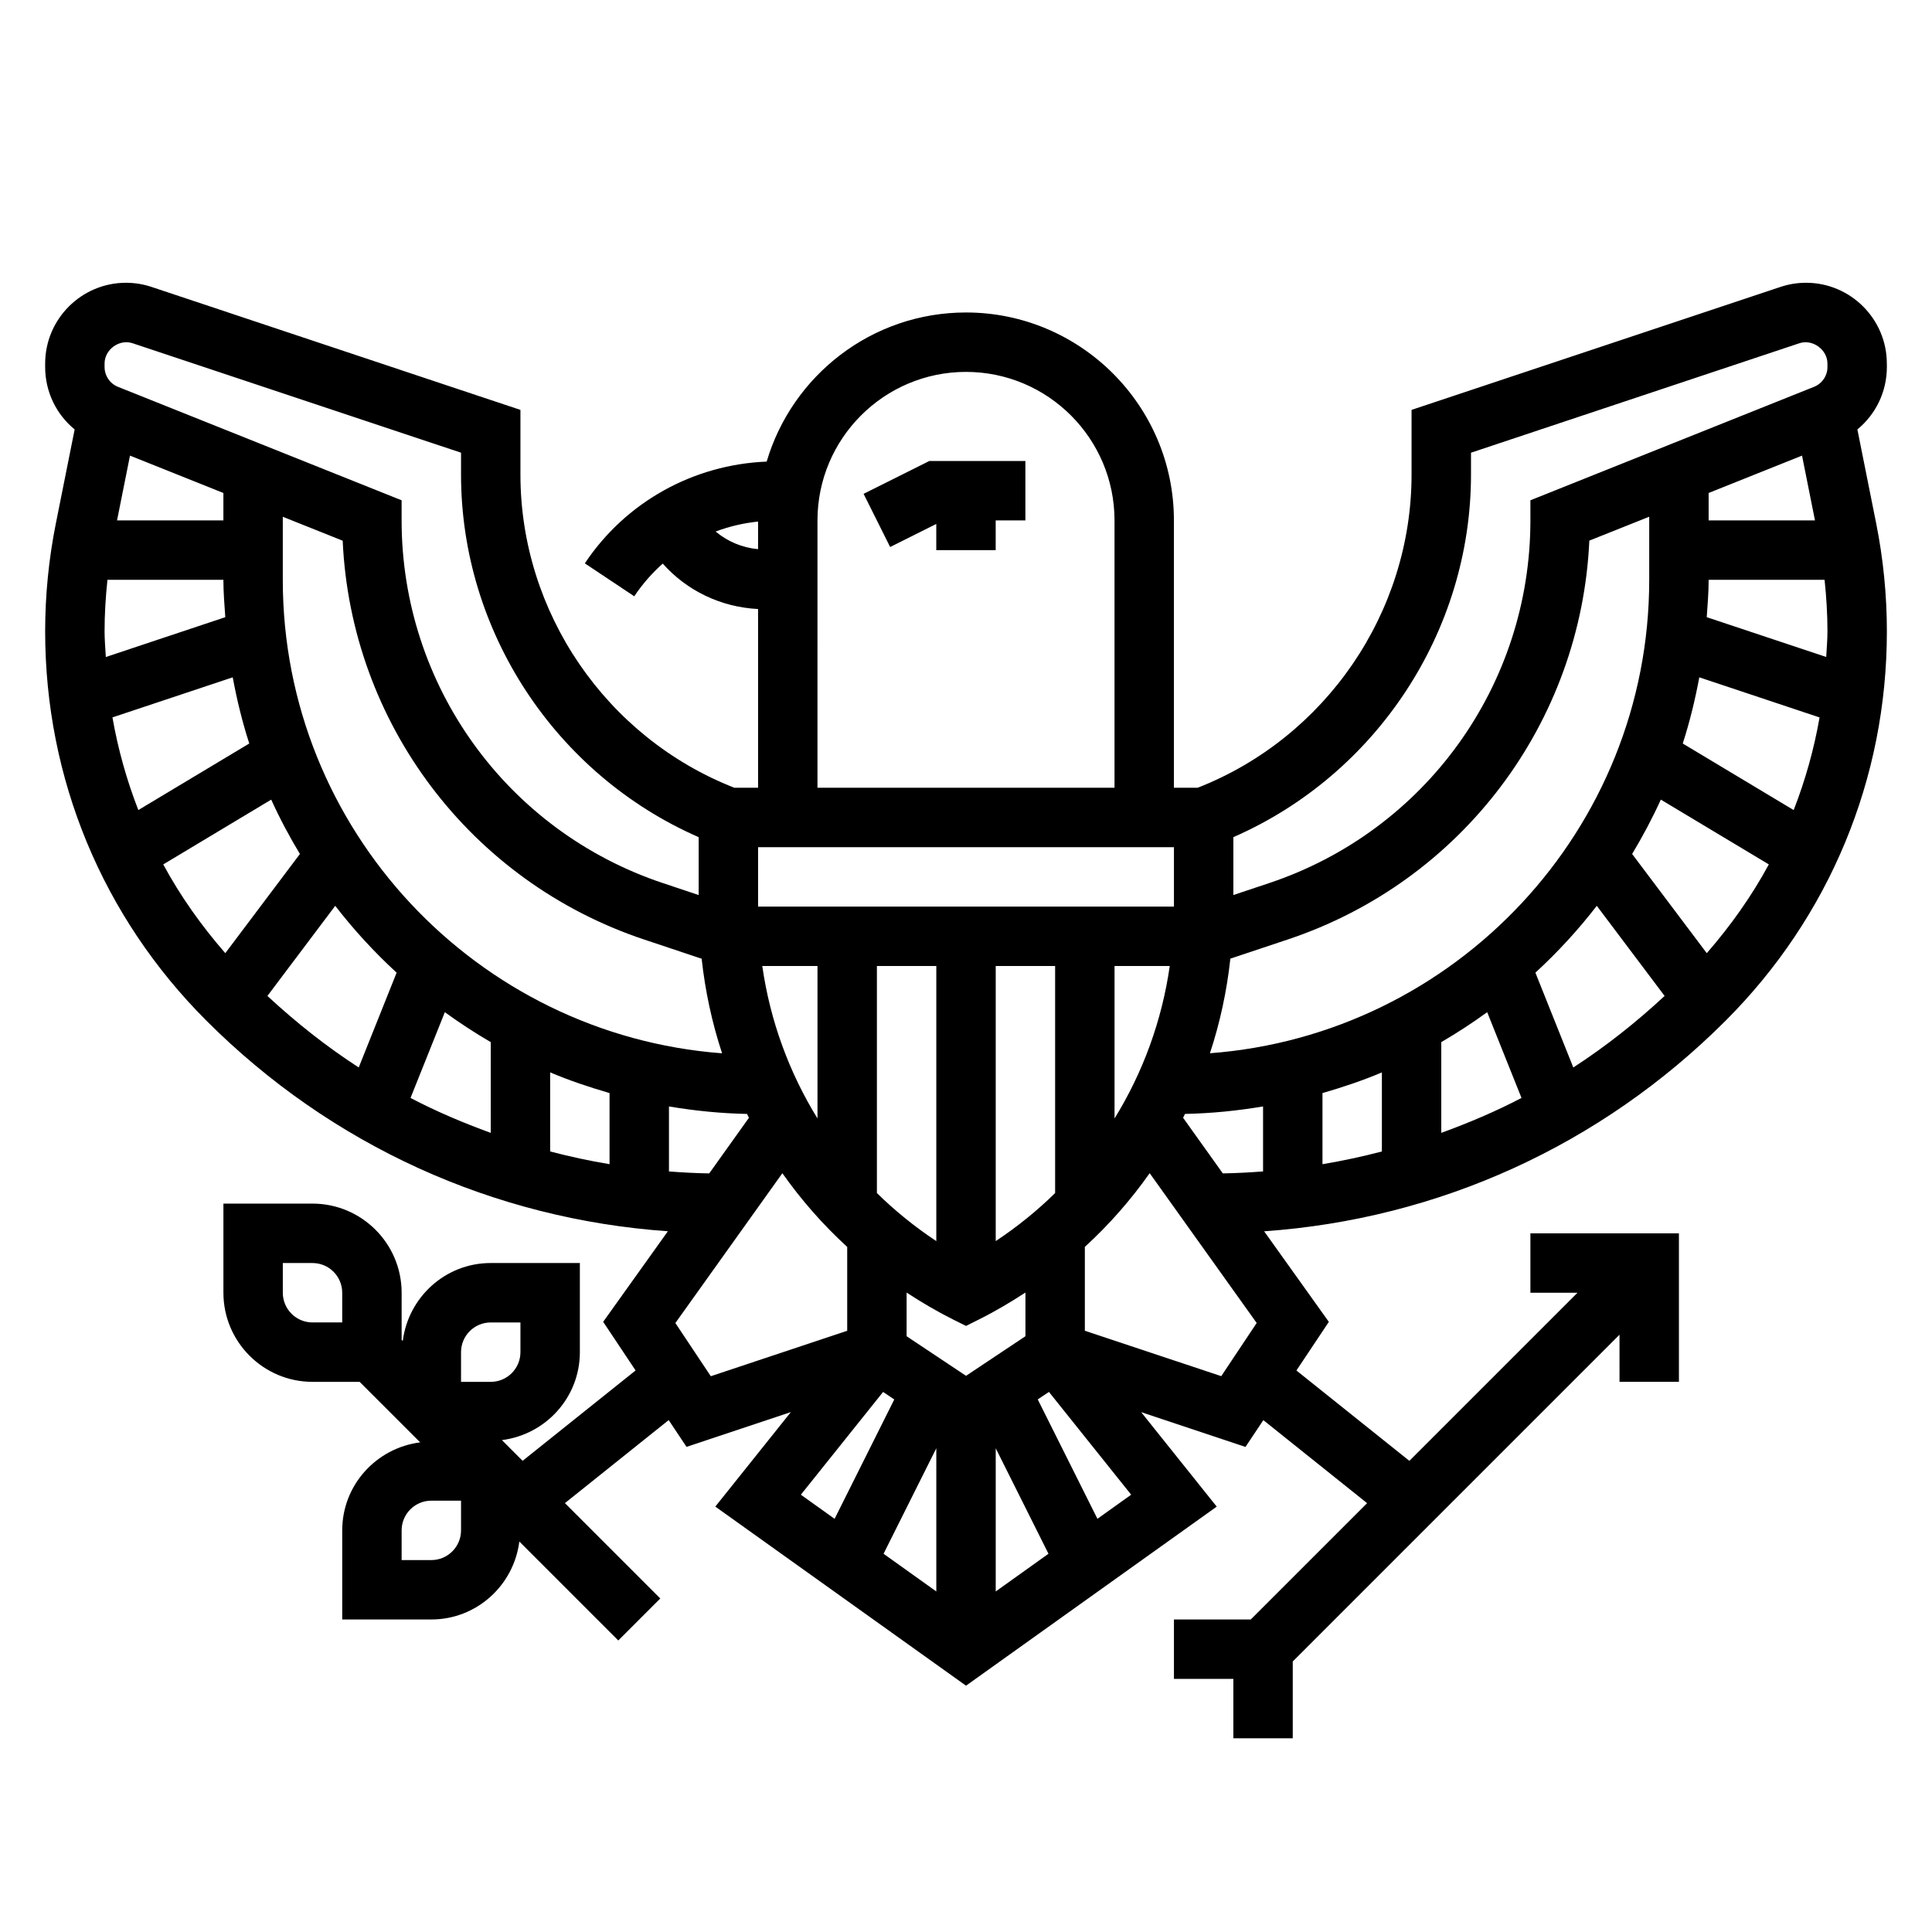 <?xml version="1.0" encoding="UTF-8"?>
<!-- Uploaded to: SVG Repo, www.svgrepo.com, Generator: SVG Repo Mixer Tools -->
<svg fill="#000000" width="800px" height="800px" version="1.1" viewBox="144 144 512 512" xmlns="http://www.w3.org/2000/svg">
 <g>
  <path d="m644.03 240.36c0-11.809-9.613-21.422-21.418-21.422-2.312 0-4.598 0.371-6.769 1.102l-97.766 32.582v17.137c0 36.535-22.734 69.707-56.688 83.004h-6.289v-70.848c0-30.387-24.727-55.105-55.105-55.105-24.961 0-46.074 16.703-52.82 39.516-19.453 0.797-37.336 10.684-48.191 26.969l13.098 8.73c2.164-3.242 4.715-6.141 7.551-8.668 6.383 7.195 15.406 11.539 25.262 12.043v47.363h-6.289c-33.953-13.297-56.688-46.469-56.688-83v-17.137l-97.754-32.586c-2.18-0.73-4.465-1.102-6.777-1.102-11.809 0-21.422 9.613-21.422 21.422v0.898c0 6.559 2.945 12.555 7.816 16.547l-4.981 24.906c-1.883 9.406-2.836 19.031-2.836 28.613 0 38.973 15.176 75.617 42.738 103.17 33.07 33.07 76.082 52.562 122.29 55.805l-17.145 24 8.59 12.887-29.938 23.945-0.578-0.574-4.914-4.914c11.613-1.469 20.66-11.301 20.66-23.312v-23.617h-23.617c-12.012 0-21.844 9.047-23.316 20.656l-0.301-0.301v-12.484c0-13.02-10.598-23.617-23.617-23.617l-23.613 0.004v23.617c0 13.02 10.598 23.617 23.617 23.617h12.484l11.129 11.125 4.914 4.914c-11.613 1.473-20.656 11.305-20.656 23.316v23.617h23.617c12.012 0 21.844-9.047 23.316-20.656l26.223 26.223 11.133-11.133-25.27-25.27 27.496-22.004 4.731 7.102 27.648-9.219-20.023 25.043 66.441 47.461 66.441-47.453-20.027-25.039 27.648 9.219 4.731-7.102 27.496 22.004-30.828 30.824h-20.359v15.742h15.742v15.742h15.742v-20.355l86.594-86.594 0.004 12.488h15.742v-39.359h-39.359v15.742h12.484l-44.555 44.555-29.938-23.945 8.59-12.887-17.145-24c46.199-3.242 89.215-22.734 122.29-55.805 27.566-27.562 42.742-64.199 42.742-103.18 0-9.582-0.953-19.207-2.832-28.613l-4.984-24.906c4.871-3.992 7.816-9.992 7.816-16.551zm-409.34 254.1h-7.871c-4.344 0-7.871-3.527-7.871-7.871v-7.871h7.871c4.344 0 7.871 3.527 7.871 7.871zm31.488 55.105c0 4.344-3.527 7.871-7.871 7.871h-7.871v-7.871c0-4.344 3.527-7.871 7.871-7.871h7.871zm0-39.359v-7.871c0-4.344 3.527-7.871 7.871-7.871h7.871v7.871c0 4.344-3.527 7.871-7.871 7.871zm94.461-228.29c0-21.703 17.656-39.359 39.359-39.359s39.359 17.656 39.359 39.359v70.848h-78.719zm-26.984 2.945c3.582-1.355 7.359-2.234 11.242-2.644v7.32c-4.227-0.395-8.086-2.031-11.242-4.676zm11.242 83.648h110.21v15.742h-110.21zm109.1 31.488c-2.086 14.531-7.117 28.23-14.633 40.406v-40.406zm-30.379 0v60.172c-4.777 4.699-10.051 8.957-15.742 12.738v-72.91zm-31.488 0v72.91c-5.691-3.777-10.965-8.039-15.742-12.738v-60.172zm-31.488 0v40.406c-7.512-12.18-12.547-25.875-14.633-40.406zm-188.93-159.64c-0.008-3.731 3.906-6.59 7.461-5.383l87.004 28.996v5.785c0 41.637 25.113 79.539 62.977 96.102v15.336l-9.414-3.141c-41.457-13.816-69.309-52.449-69.309-96.141v-5.328l-75.152-30.062c-2.168-0.867-3.566-2.938-3.566-5.269zm31.488 34.289v7.266h-28.184l3.434-17.168zm-31.488 36.676c0-4.559 0.281-9.125 0.762-13.664h30.727c0 3.344 0.277 6.621 0.504 9.902l-31.66 10.555c-0.121-2.266-0.332-4.512-0.332-6.793zm2.086 22.797 31.875-10.621c1.109 5.984 2.543 11.848 4.383 17.539l-29.395 17.633c-3.086-7.91-5.383-16.113-6.863-24.551zm13.461 38.961 28.613-17.172c2.25 4.969 4.809 9.762 7.606 14.406l-19.773 26.285c-6.363-7.305-11.918-15.145-16.445-23.52zm51.805 53.812c-8.543-5.535-16.594-11.91-24.199-18.957l17.973-23.883c4.922 6.367 10.359 12.281 16.27 17.719zm34.984 17.332c-7.266-2.652-14.398-5.652-21.254-9.258l9.094-22.727c3.914 2.844 7.965 5.496 12.164 7.934zm31.488 8.297c-5.32-0.883-10.562-2.016-15.742-3.371v-20.957c5.094 2.156 10.375 3.922 15.742 5.481zm-86.594-154.86v-16.711l15.871 6.344c2.188 48.254 33.762 90.316 79.941 105.71l15.191 5.07c0.938 8.621 2.762 17.012 5.414 25.066-64.996-4.91-116.42-59.242-116.42-125.48zm102.34 139.56c6.754 1.141 13.656 1.844 20.695 1.984 0.164 0.34 0.324 0.684 0.496 1.023l-10.523 14.738c-3.574-0.055-7.125-0.25-10.668-0.52zm11.086 71.492-9.391-14.098 28.355-39.699c4.992 7.07 10.73 13.625 17.184 19.531v22.223zm23.867 31.402 21.789-27.23 2.969 1.984-15.816 31.637zm35.895 25.637-13.98-9.988 13.98-27.961zm-7.871-67.633v-11.57c3.922 2.551 7.965 4.953 12.227 7.086l3.519 1.75 3.519-1.762c4.258-2.125 8.305-4.535 12.227-7.086v11.578l-15.742 10.492zm23.617 67.633v-37.949l13.98 27.961zm26.953-19.254-15.816-31.637 2.969-1.984 21.789 27.238zm32.812-37.801-36.148-12.035v-22.223c6.453-5.894 12.195-12.461 17.184-19.531l28.355 39.699zm11.082-54.254c-3.543 0.27-7.094 0.465-10.668 0.52l-10.523-14.738c0.172-0.34 0.324-0.684 0.496-1.023 7.047-0.141 13.941-0.844 20.695-1.984zm31.488-5.289c-5.18 1.355-10.422 2.488-15.742 3.371v-18.844c5.367-1.559 10.652-3.32 15.742-5.481zm15.742-4.93v-24.051c4.203-2.441 8.25-5.094 12.164-7.934l9.094 22.727c-6.859 3.598-13.992 6.598-21.258 9.258zm-61.312-21.098c2.66-8.062 4.481-16.445 5.414-25.074l15.191-5.07c46.176-15.391 77.754-57.449 79.941-105.71l15.871-6.332v16.715c0 66.234-51.418 120.57-116.42 125.47zm96.297 3.766-10.043-25.121c5.91-5.441 11.352-11.352 16.27-17.719l17.973 23.883c-7.598 7.047-15.648 13.422-24.199 18.957zm35.371-30.293-19.781-26.285c2.793-4.644 5.344-9.438 7.606-14.406l28.621 17.168c-4.527 8.371-10.086 16.219-16.445 23.523zm23.031-37.918-29.395-17.641c1.836-5.699 3.273-11.555 4.383-17.539l31.875 10.629c-1.477 8.434-3.777 16.637-6.863 24.551zm8.621-40.574-31.66-10.547c0.227-3.285 0.504-6.559 0.504-9.902h30.723c0.48 4.539 0.766 9.105 0.766 13.664 0 2.281-0.215 4.527-0.332 6.785zm-31.156-36.195v-7.266l24.75-9.902 3.43 17.168zm31.488-40.66c0 2.332-1.402 4.402-3.566 5.266l-75.156 30.066v5.328c0 43.691-27.852 82.324-69.305 96.141l-9.414 3.141v-15.336c37.863-16.562 62.977-54.465 62.977-96.102v-5.785l87.008-29c3.465-1.18 7.453 1.652 7.453 5.383z"/>
  <path d="m372.86 274.87 7.039 14.094 12.223-6.117v6.941h15.746v-7.871h7.871v-15.742h-25.473z"/>
 </g>
</svg>